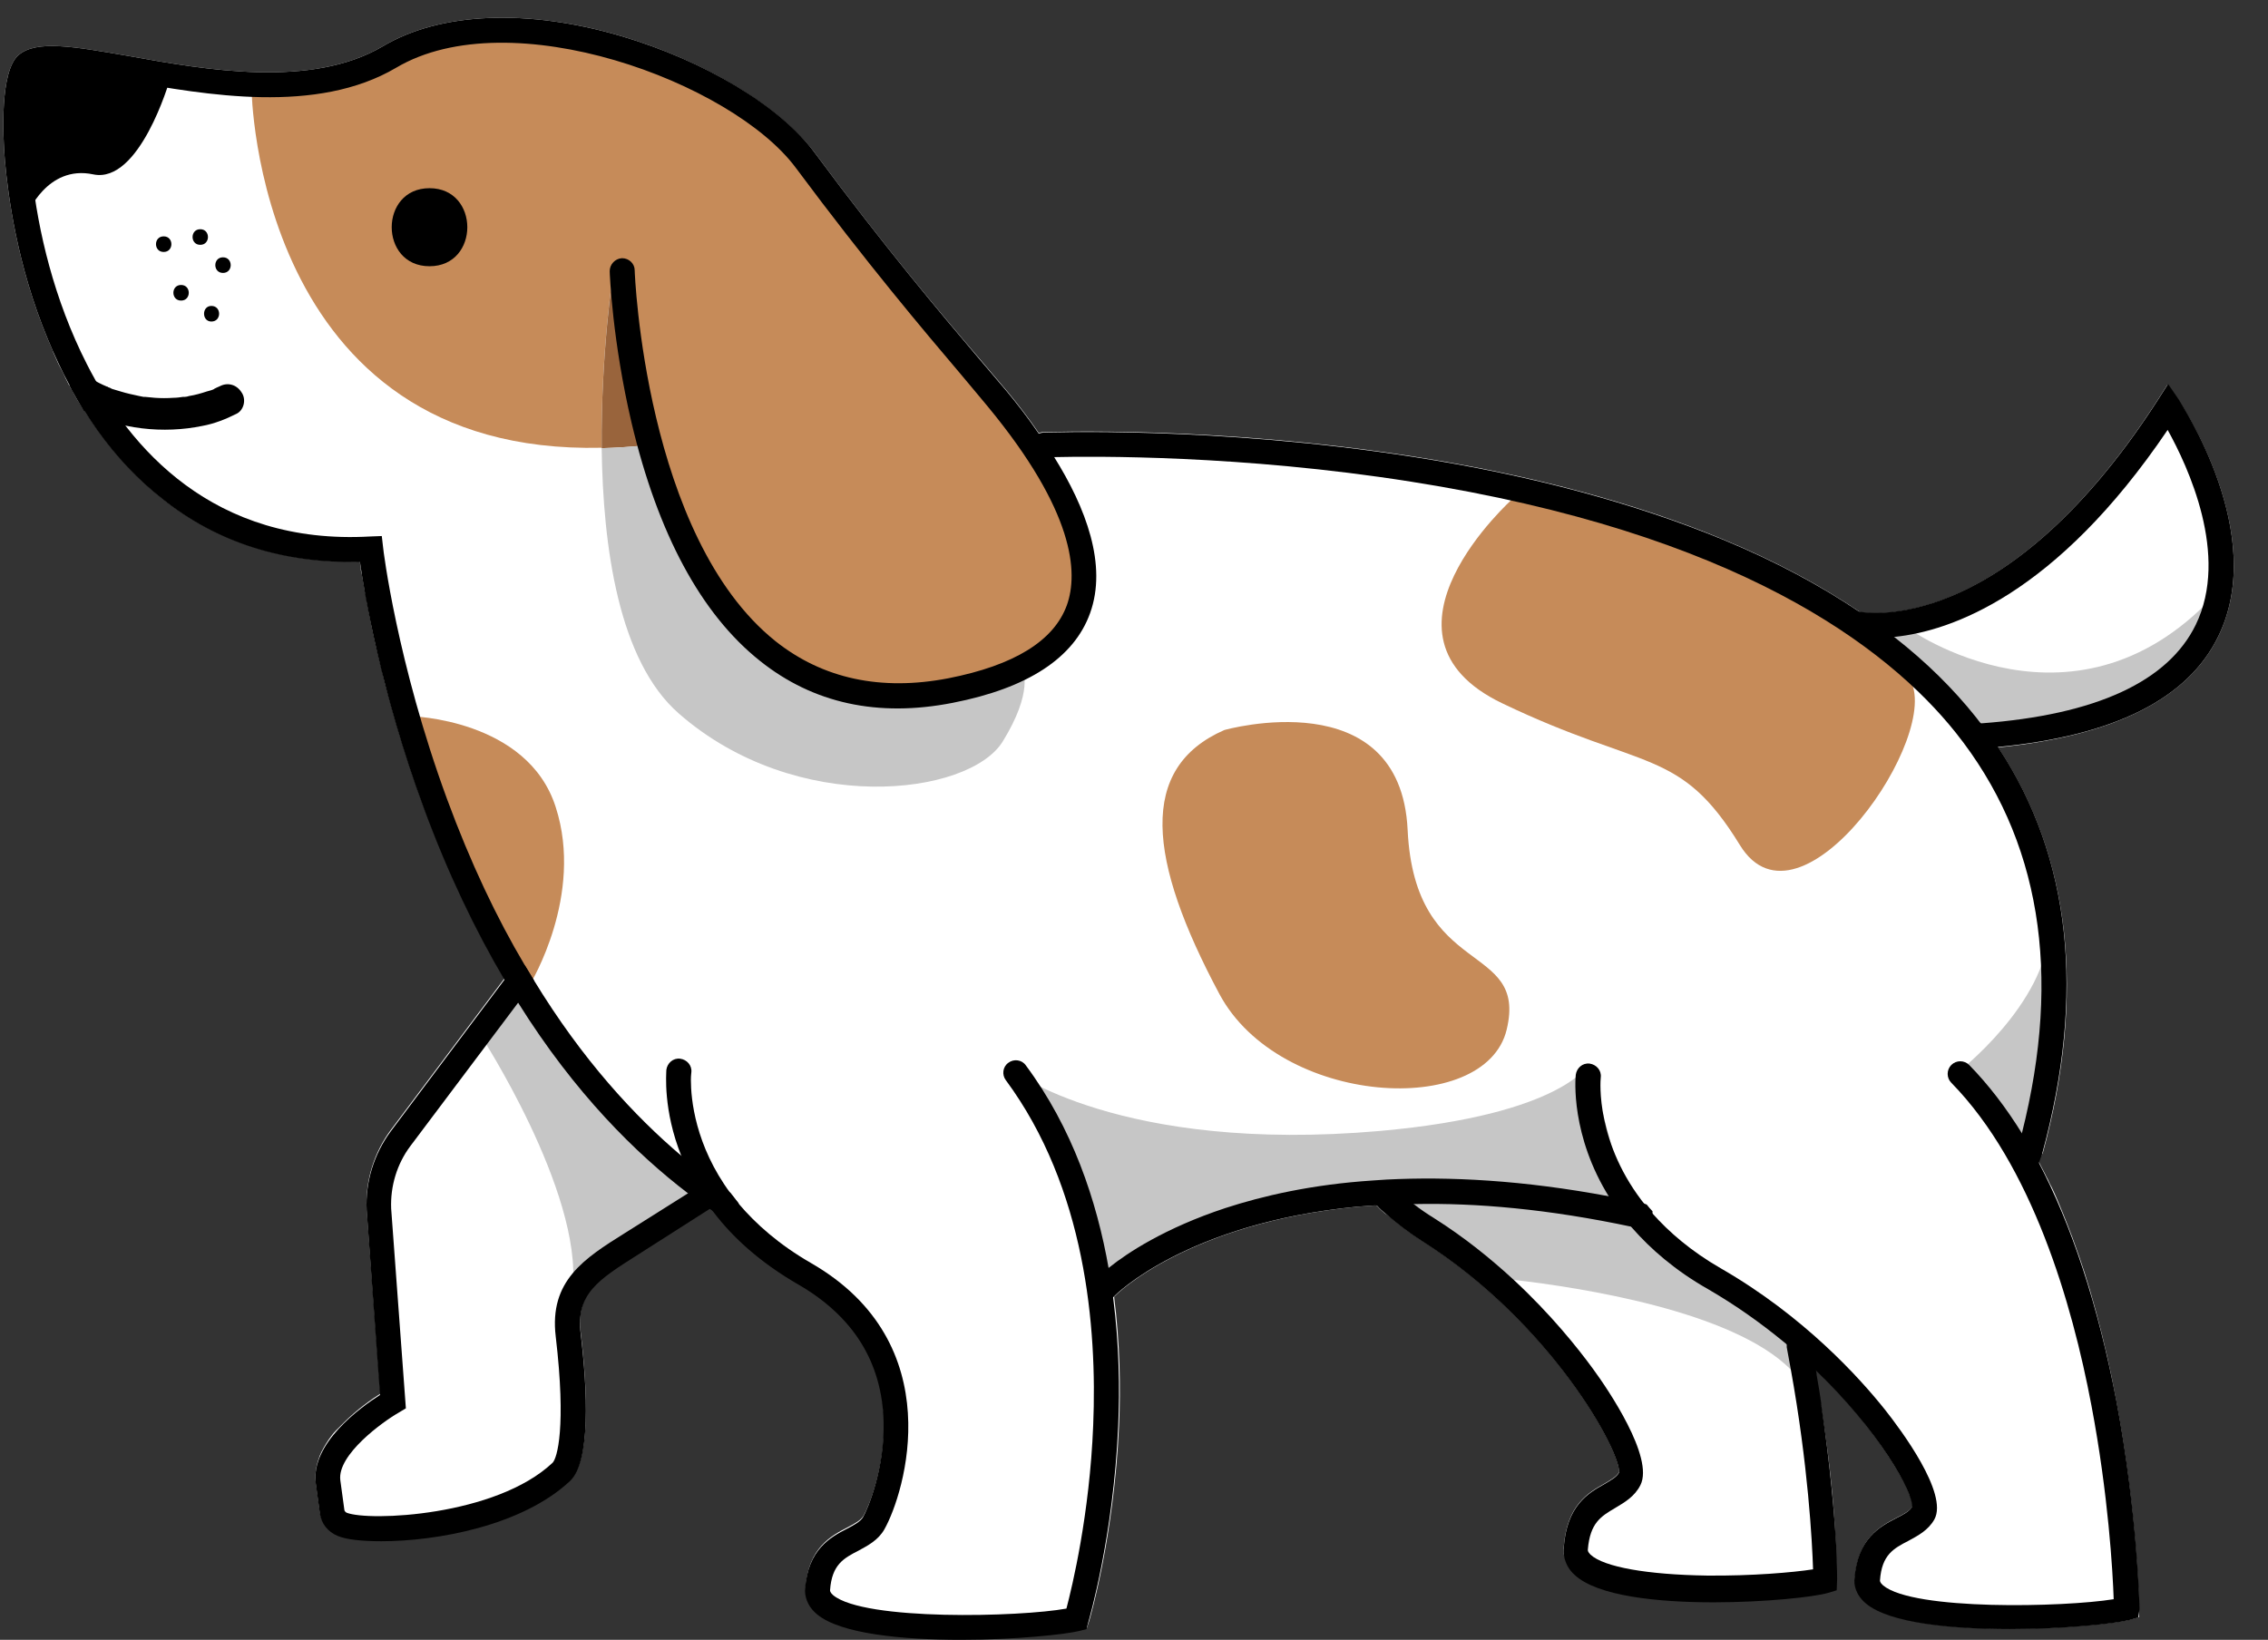 <?xml version="1.0" encoding="UTF-8"?>
<!DOCTYPE svg PUBLIC '-//W3C//DTD SVG 1.0//EN'
          'http://www.w3.org/TR/2001/REC-SVG-20010904/DTD/svg10.dtd'>
<svg height="367.7" preserveAspectRatio="xMidYMid meet" version="1.0" viewBox="-0.8 -3.9 508.5 367.7" width="508.5" xmlns="http://www.w3.org/2000/svg" xmlns:xlink="http://www.w3.org/1999/xlink" zoomAndPan="magnify"
><rect x="-0.8" y="-3.9" width="508.5" height="367.7" fill="#333333" stroke="none"/><g
  ><g id="change1_1"
    ><path d="M496.6,138.7c-6.8,14.1-23.4,22.4-49.4,25c16.3,24.7,19.7,55.3,10,91L457,255c0,0.1-0.1,0.2-0.2,0.3 c0,0,0,0,0,0c-0.1,0.1-0.1,0.2-0.2,0.3c0,0,0,0,0,0.1c-0.1,0.1-0.2,0.2-0.2,0.2c-0.1,0.1-0.2,0.2-0.3,0.2c0.1,0.2,0.2,0.4,0.3,0.7 c0.5,0.9,0.9,1.8,1.4,2.7c0.2,0.5,0.5,0.9,0.7,1.4c0.2,0.5,0.4,0.9,0.7,1.4c0.9,1.9,1.7,3.8,2.5,5.8c0.2,0.5,0.4,1,0.6,1.5 c0.4,1,0.8,2,1.2,3.1c0.2,0.5,0.4,1,0.6,1.6c1.7,4.6,3.3,9.5,4.7,14.7c0.2,0.6,0.3,1.2,0.5,1.8c1.6,6,3.1,12.4,4.3,19 c4.8,25.4,5.2,46.5,5.2,46.7l0,2.2l-2.1,0.6c-3.2,0.8-14.5,2-26.6,2c-13.1,0-27-1.3-32.3-5.7c-2.4-2-2.8-4.3-2.7-5.8 c0.7-8.8,5.7-11.5,9.4-13.4c1.6-0.8,2.9-1.5,3.5-2.5c0-0.4,0-0.9-0.2-1.5c-0.1-0.2-0.2-0.5-0.3-0.8c-0.2-0.4-0.4-0.9-0.6-1.4 c-0.2-0.5-0.4-0.9-0.7-1.5c-1.6-3.1-4.2-7.3-7.8-12c-0.5-0.6-0.9-1.2-1.4-1.8c-0.4-0.5-0.8-1-1.2-1.5c-1.9-2.3-4-4.7-6.4-7.1 c-0.3-0.3-0.5-0.6-0.8-0.8c-0.4-0.4-0.8-0.9-1.3-1.3c-0.4-0.4-0.8-0.8-1.2-1.2c0,0-0.1-0.1-0.1-0.1c0.5,2.9,1,5.6,1.5,8.3 c0,0.1,0,0.2,0,0.3c2.4,14.7,3.1,26,3.3,31.3c0,0.1,0,0.1,0,0.2c0,0.2,0,0.3,0,0.4c0,0.1,0,0.1,0,0.2c0,1.5,0.1,2.3,0.1,2.5l0,2.2 l-2.1,0.5c-3.2,0.9-14.5,2-26.6,2c-13.1,0-27-1.3-32.3-5.7c-0.2-0.8-0.2-1.5-0.1-2.1c0.7-9.4,5.5-12.2,9.1-14.2 c1.5-0.9,2.8-1.6,3.3-2.6c0.4-4.7-15.2-33.5-44-51.8c-3-1.9-5.9-4.1-8.5-6.4c-0.6-0.5-1.2-1-1.7-1.6c-0.2,0-0.4,0-0.6,0 c-1.4,0.1-2.7,0.2-4,0.3c-37.9,3.7-54,19.7-54.2,20c-0.1,0.1-0.2,0.1-0.2,0.2c1.3,10.4,1.5,20.3,1.1,28.9 c-1.1,24.7-6.5,43.1-6.7,43.8l-0.5,1.5l-1.5,0.4c-3.2,0.8-14.5,2-26.6,2c-13.1,0-27-1.3-32.3-5.7c-0.8-0.7-1.4-1.4-1.8-2.1 c-0.2-0.4-0.4-0.7-0.5-1c-0.4-1-0.4-2-0.4-2.7c0.7-8.8,5.7-11.5,9.4-13.4c1.7-0.9,3-1.6,3.6-2.6c1.1-1.8,4.9-11,4.6-21.6 c-0.4-13.2-6.8-23.4-19-30.5c-7.6-4.4-13.3-9.3-17.5-14.3c-0.6-0.7-1.2-1.4-1.7-2.1c-0.3-0.2-0.5-0.3-0.8-0.5 c-0.1-0.1-0.2-0.1-0.3-0.2c-0.3-0.2-0.7-0.5-1-0.7c0.1,0.9-0.3,1.8-1,2.3l0,0c-0.1,0.1-0.2,0.2-0.3,0.2l-13.5,8.5 c-9,5.7-14,8.8-12.9,17.8c1.5,12.6,2.3,28.6-2.4,33c-10.8,10.2-30,13.5-42.3,13.5c-4.5,0-8-0.5-9.8-1.2c-2.2-0.9-3.7-2.8-4-5.1 l-0.9-6.6c-0.2-1.5,0-3,0.4-4.5c0.2-0.5,0.3-1,0.5-1.5c0.5-1.2,1.2-2.4,2-3.6c0.5-0.7,1-1.4,1.6-2c0.2-0.2,0.4-0.4,0.6-0.6 c0.4-0.4,0.8-0.8,1.2-1.2c3-3,6.3-5.3,8.2-6.5l-3.1-41.5c-0.3-6.3,1.7-12.6,5.4-17.6l25.5-34c-6.5-11-12.6-23.9-18.2-38.8 c-3.2-8.8-5.8-17.1-7.8-24.6c-0.6-2-1.1-4-1.5-5.9c-0.2-0.6-0.3-1.3-0.5-1.9c-0.7-2.8-1.3-5.4-1.8-7.8c-0.1-0.5-0.2-1.1-0.3-1.6 c-0.1-0.5-0.2-1-0.3-1.5c-0.1-0.7-0.3-1.5-0.4-2.1c0-0.2-0.1-0.5-0.1-0.7c-0.1-0.7-0.2-1.3-0.4-1.9c0-0.2-0.1-0.4-0.1-0.6 c-0.1-0.6-0.2-1.2-0.3-1.7c-0.1-0.4-0.1-0.7-0.2-1c0-0.3-0.1-0.7-0.2-1c-0.1-0.3-0.1-0.6-0.1-0.9c-0.1-0.6-0.2-1.1-0.2-1.5 c-17.1,0.4-32-4.4-44.4-14.2c-5.4-4.3-10.3-9.5-14.6-15.6c-0.5-0.7-0.9-1.3-1.4-2c-0.5-0.7-0.9-1.4-1.4-2.1c0-0.1-0.1-0.2-0.2-0.2 c-0.5-0.8-1-1.6-1.5-2.4c-0.2-0.4-0.4-0.7-0.6-1.1c-0.1-0.2-0.2-0.4-0.3-0.6c-0.1-0.2-0.2-0.4-0.4-0.6C15.1,83.1,15,83.1,15,83 c-0.1-0.1-0.1-0.2-0.2-0.4c0,0,0-0.1-0.1-0.1c-0.3-0.6-0.6-1.2-0.9-1.8c-0.1-0.3-0.3-0.6-0.4-0.9c-0.4-0.7-0.7-1.4-1.1-2.1 c-0.4-0.9-0.8-1.8-1.2-2.7c0,0,0,0,0-0.1c-0.4-0.9-0.8-1.9-1.2-2.8C3,55.5,1,39.9,0.3,32.1c-0.5-5.9-1.1-19.9,3-23.6 c4-3.5,12.3-2,25,0.2c17.2,3.1,40.7,7.2,56.7-2.2c12.9-7.7,32.5-8.5,53.5-2.3c18.6,5.5,35.6,15.8,43.4,26.2 c15.8,21.3,28.4,36.2,36.8,46c2.4,2.8,4.4,5.2,6.2,7.3c2.4,2.9,4.9,6.1,7.2,9.5c0.3-0.1,0.6-0.2,1-0.2c0.4,0,38.6-1.5,83.2,5.5 c26.2,4.1,49.5,10.4,69.1,18.5c11.6,4.8,21.9,10.3,30.9,16.4c1.2,0.2,8.8,1.2,20-3.4c11.3-4.6,28.5-16,46.6-44.1l2.3-3.6l2.4,3.5 C488.4,87,507.7,115.8,496.6,138.7z" fill="#fff"
    /></g
    ><g id="change2_3"
    ><path d="M228.2,145.7C228.2,145.7,228.2,145.6,228.2,145.7c-0.1-0.1-35.7,16.3-61.7-8.1 c-15.7-14.7-29.8-80.6-29.8-80.6s-2.8,18.2-2.6,39.5c-77.6,1.8-78.5-80.4-78.5-80.4s15.7-4.1,33.5-9.1c17.8-5.1,35-3,35-3 s24.9,7.6,35,11.7c10.1,4.1,26.4,22.8,26.4,22.8l48.7,62.9C234.3,101.5,254.1,131.2,228.2,145.7z" fill="#c68b59"
    /></g
    ><g id="change3_7"
    ><path d="M2.7,18.1c0,0,2.5-7.5,8.2-8.9s26.3,5,26.3,5s-6.7,23.2-17.1,21s-14.8,9-14.8,9L2.7,18.1z"
    /></g
    ><g
    ><g
      ><g id="change3_12"
        ><path d="M35.9,52.6c2.3,0,2.3-3.5,0-3.5C33.6,49.1,33.6,52.6,35.9,52.6L35.9,52.6z"
        /></g
      ></g
      ><g
      ><g id="change3_14"
        ><path d="M39.8,63.5c2.3,0,2.3-3.5,0-3.5C37.5,60,37.5,63.5,39.8,63.5L39.8,63.5z"
        /></g
      ></g
      ><g
      ><g id="change3_8"
        ><path d="M49.2,57.3c2.3,0,2.3-3.5,0-3.5C46.9,53.8,46.9,57.3,49.2,57.3L49.2,57.3z"
        /></g
      ></g
      ><g
      ><g id="change3_13"
        ><path d="M46.6,68.2c2.3,0,2.3-3.5,0-3.5C44.4,64.7,44.4,68.2,46.6,68.2L46.6,68.2z"
        /></g
      ></g
      ><g
      ><g id="change3_16"
        ><path d="M44.1,51c2.3,0,2.3-3.5,0-3.5C41.8,47.5,41.8,51,44.1,51L44.1,51z"
        /></g
      ></g
    ></g
    ><g
    ><g id="change3_15"
      ><path d="M95.5,55.8c11.3,0,11.3-17.5,0-17.5C84.2,38.3,84.2,55.8,95.5,55.8L95.5,55.8z"
      /></g
    ></g
    ><g id="change2_4"
    ><path d="M338.4,107.9c0,0-34.3,30.6-2.4,45.9s39.8,9.8,53.3,31.8c13.5,22,45.9-25.1,38-37.3 C419.2,136.1,379.4,109.1,338.4,107.9z" fill="#c68b59"
    /></g
    ><g id="change2_2"
    ><path d="M273.7,159.8c0,0,39.5-11.2,41.1,22.4c1.6,33.6,27,24.9,22.2,44.8c-4.8,19.9-50.9,17.2-64.4-8 C256.5,188.9,254.3,168.3,273.7,159.8z" fill="#c68b59"
    /></g
    ><g id="change2_1"
    ><path d="M91.3,156.7c0,0,26.2,0.6,32.5,20.4c6.4,19.8-5.7,39.6-5.7,39.6S95.2,187.3,91.3,156.7z" fill="#c68b59"
    /></g
    ><g id="change4_1"
    ><path d="M106.8,228c0,0,23,35.3,20.8,57l32.1-20.4l-14.9-11.1l-28.8-35.7L106.8,228z" fill="#c6c6c6"
    /></g
    ><g id="change4_2"
    ><path d="M225.9,236c0,0,24.4,18.8,82.7,13.7c41.5-3.7,47-15.2,47-15.2l9,34c0,0-35.1-8.6-51.5-5.1 c-16.4,3.5-22.8-0.5-33.5,5.1s-33.3,16.4-33.3,16.4S238.5,241.6,225.9,236z" fill="#c6c6c6"
    /></g
    ><g id="change4_3"
    ><path d="M404.6,296.5l-0.4,4.8l-0.5,5.7c-0.8-1.4-1.9-2.7-3.1-3.9c-13-13-47-18.3-62-20c-4.5-0.5-7.2-0.7-7.2-0.7 l-21.7-14.2c-0.6-0.5-1.2-1-1.7-1.6c-0.1-0.1-0.3-0.3-0.5-0.4c-0.2-0.2-0.4-0.4-0.6-0.6c0,0,0,0,0,0l8.4-0.2l27.1-0.7l20.3,3.6 l5.1,0.9l1.3,1.7l3.6,4.6l29.2,19.3L404.6,296.5z" fill="#c6c6c6"
    /></g
    ><g id="change5_1"
    ><path d="M228.2,145.7c-4.6,2.6-10.5,4.7-18.3,6c-51.8,9.1-65.5-55.8-65.5-55.8c-3.6,0.4-7,0.6-10.3,0.7 c-0.2-21.3,2.6-39.5,2.6-39.5s14.1,65.9,29.8,80.6C192.5,162,228.2,145.6,228.2,145.7C228.2,145.6,228.2,145.7,228.2,145.7z" fill="#99643c"
    /></g
    ><g id="change4_4"
    ><path d="M224,162.4c-7.6,12.2-46.2,16.8-72.6-6.3c-13.5-11.8-17-37.3-17.3-59.5c3.3-0.1,6.7-0.3,10.3-0.7 c0,0,13.7,65,65.5,55.8c7.8-1.4,13.7-3.5,18.3-6C228.7,146.4,230.9,151.2,224,162.4z" fill="#c6c6c6"
    /></g
    ><g id="change4_5"
    ><path d="M438.1,236.6c0,0,19.9-15.3,20.6-32.4c0,0-1.7,41.5-4.9,52.6C452.5,255.9,438.1,236.6,438.1,236.6z" fill="#c6c6c6"
    /></g
    ><g id="change4_6"
    ><path d="M426.7,136.8c0,0,38.3,27.8,70.4-8.8c0,0-4.6,18.5-16.6,23.8s-37.3,10.5-37.3,10.5l-22.8-21.5L426.7,136.8z" fill="#c6c6c6"
    /></g
    ><g id="change3_9"
    ><path d="M52.2,88.9c-2.4,1.2-4.9,2.2-7.6,2.7c-8.7,1.8-18.6,0.8-26.6-3.4c-1.1-1.8-2.2-3.7-3.2-5.6c0-0.1,0.1-0.2,0.1-0.3 c0.9-1.6,3.2-2.2,4.8-1.3c1.1,0.7,2.3,1.3,3.5,1.8c0,0,0,0,0,0c0,0,0,0,0,0c0,0,0.1,0,0.1,0c0,0,0,0,0,0c0,0,0.1,0,0.1,0.1 c0.3,0.1,0.6,0.2,0.9,0.4c0.7,0.2,1.3,0.4,2,0.6c1.3,0.4,2.7,0.7,4.1,1c0.3,0.1,0.7,0.1,1,0.2c0,0,0,0,0,0c0.1,0,0.1,0,0.2,0 c0,0,0,0,0.1,0c0,0,0.1,0,0.1,0c0.7,0.1,1.4,0.1,2.1,0.2c1.4,0.1,2.8,0.1,4.2,0c0.7,0,1.4-0.1,2.1-0.2c0.2,0,1.4,0,0.4,0 c0.3,0,0.7-0.1,1-0.2c1.3-0.2,2.7-0.6,3.9-1c0.6-0.2,1.4-0.3,1.9-0.7c-0.1,0-0.1,0.1-0.2,0.1c0.1-0.1,0.3-0.1,0.4-0.2 c0.3-0.1,0.6-0.3,0.9-0.4c1.7-0.9,3.7-0.4,4.8,1.3C54.5,85.6,53.9,88.1,52.2,88.9z"
    /></g
    ><g
    ><g id="change3_4"
      ><path d="M243.6,133.6c-3.6,10-13.9,16.8-30.8,20.1c-16.8,3.3-31.3,0.1-43.2-9.4c-13.2-10.5-22.9-28.5-28.8-53.4 c-4.3-18.3-4.9-33.4-4.9-34c0-1.5,1.2-2.8,2.7-2.9c0,0,0.1,0,0.1,0c1.5,0,2.8,1.2,2.8,2.7c0,0.6,2.3,59.8,31.6,83.2 c10.6,8.4,23.6,11.2,38.7,8.3c14.8-2.9,23.7-8.4,26.6-16.4c2.6-7.3,1.7-21-17.7-44.5c-1.7-2.1-3.8-4.5-6.1-7.3 c-8.4-9.9-21-24.8-37-46.3c-14.3-19.2-64-37.6-89.6-22.4c-17.8,10.5-42.5,6.1-60.5,2.9c-8.1-1.4-18.2-3.2-20.3-1.6 c-2.6,3.3-3.4,36,11.5,65.2c9.5,18.7,28.3,40.6,63.5,38.6l2.6-0.1l0.3,2.6c0,0.3,3.1,25.8,14.3,56.3 c5.3,14.4,11.2,26.8,17.5,37.4c0.7,1.1,1.3,2.2,2,3.3c10.9,17.9,22.6,30.5,33.1,39.4c3.9,3.3,7.6,6,11,8.3 c0.6,0.8,1.2,1.5,1.8,2.3c0.1,0.7,0,1.4-0.4,2c-0.5,0.8-1.4,1.3-2.3,1.3c-0.5,0-1.1-0.2-1.5-0.5c-0.5-0.3-1-0.7-1.5-1 c-0.7-0.5-1.4-0.9-2.1-1.4c-1.1-0.8-2.3-1.6-3.4-2.5c-11.8-9-25.5-22.5-38.2-42.8c-1.1-1.7-2.1-3.4-3.1-5.2 c-6.5-11-12.7-23.9-18.2-38.8c-9.4-25.5-13.2-47.6-14.2-54.9c-17.1,0.4-32-4.3-44.4-14.2C24.7,99.4,16.2,87.4,9.9,72.1 C3,55.5,1,39.9,0.3,32.1c-0.5-5.9-1.1-19.9,3-23.6c4-3.5,12.3-2,25,0.2c17.2,3.1,40.7,7.2,56.7-2.2c12.9-7.7,32.5-8.5,53.5-2.3 c18.6,5.5,35.7,15.7,43.4,26.2c15.8,21.3,28.4,36.2,36.7,46c2.4,2.8,4.4,5.2,6.2,7.3c2.4,2.9,4.9,6.1,7.2,9.5 c1.2,1.7,2.4,3.5,3.5,5.3C242.7,110,247.5,122.8,243.6,133.6z"
      /></g
      ><g id="change3_10"
      ><path d="M457.1,254.7c-0.2,0.7-0.6,1.2-1.1,1.6c-0.5,0.3-1,0.5-1.6,0.5c-0.2,0-0.5,0-0.7-0.1c-1.5-0.4-2.4-1.9-2-3.4 c0.3-1,0.5-2,0.8-3c9.1-36,4.1-66.2-14.8-89.9c-15.4-19.3-49.1-44.8-122.2-56.3c-37.9-6-71.2-5.7-79.9-5.5 c-1.4,0-2.2,0.1-2.2,0.1c-1.5,0.1-2.8-1.1-2.9-2.7c-0.1-1.2,0.6-2.2,1.7-2.7c0.3-0.1,0.7-0.2,1-0.2c0.4,0,38.6-1.5,83.2,5.5 c26.2,4.1,49.4,10.4,69.1,18.5c11.6,4.8,21.9,10.3,30.9,16.4c2.7,1.8,5.2,3.7,7.7,5.6c7,5.5,13,11.4,18.1,17.8 c0.4,0.5,0.8,1.1,1.3,1.6c1.3,1.7,2.6,3.5,3.8,5.3C463.5,188.4,466.8,218.9,457.1,254.7z"
      /></g
      ><g id="change3_2"
      ><path d="M249.9,316c-1.1,24.7-6.5,43.1-6.7,43.9l-0.4,1.5l-1.5,0.4c-3.2,0.8-14.5,2-26.6,2c-13.1,0-27-1.3-32.3-5.7 c-2.4-2-2.8-4.3-2.7-5.8c0.7-8.8,5.7-11.5,9.4-13.4c1.7-0.9,3-1.6,3.6-2.6c1.1-1.9,4.9-11,4.6-21.6c-0.4-13.2-6.8-23.4-19-30.5 c-8.7-5-14.9-10.7-19.2-16.4c-3.3-4.2-5.5-8.5-7.1-12.4c-4.2-10.4-3.4-18.7-3.4-19.4c0.2-1.5,1.5-2.7,3.1-2.5 c1.5,0.2,2.7,1.5,2.5,3.1c0,0.1-0.1,0.7-0.1,1.7c0,4.1,0.9,14.6,8.9,25.4c0.6,0.8,1.2,1.5,1.8,2.3c3.9,4.6,9.1,9.2,16.2,13.3 c31.5,18.1,21,51.7,16.5,59.7c-1.4,2.5-3.8,3.7-5.8,4.8c-3.3,1.7-6,3.1-6.4,8.9c0,0.1,0,0.5,0.7,1.1c7,5.8,41.9,4.9,52.3,3 c1.3-5,5.2-21.1,6-41.1c0.9-22-1.7-53.2-19.6-77.4c-0.9-1.2-0.7-3,0.6-3.9c1.2-0.9,3-0.7,3.9,0.6c10.4,14,15.9,30.2,18.6,45.7 c0.4,2.2,0.7,4.4,1,6.6C250.1,297.5,250.3,307.4,249.9,316z"
      /></g
      ><g id="change3_5"
      ><path d="M478.6,358.8l-2.1,0.6c-3.2,0.8-14.5,2-26.6,2c-13.1,0-27-1.3-32.3-5.7c-2.4-2-2.8-4.3-2.6-5.8 c0.7-8.8,5.7-11.5,9.4-13.4c1.6-0.8,2.9-1.5,3.5-2.5c0.3-3.1-7.3-17-21.9-30.9c-2.2-2.1-4.5-4.2-7-6.2c-5-4.1-10.6-8.1-16.8-11.7 c-7.4-4.2-12.9-9-17.1-13.8c-1.9-2.2-3.6-4.5-5-6.7c-8.8-14-7.7-26.8-7.6-27.6c0.2-1.5,1.5-2.7,3.1-2.5c1.5,0.2,2.7,1.5,2.5,3.1 c-0.1,0.8-1.2,14.9,10.2,28.9c0.4,0.5,0.8,1,1.3,1.5c0,0,0,0,0,0c3.8,4.3,8.8,8.6,15.4,12.4c18.6,10.7,31.1,24.5,36.9,31.8 c3.4,4.3,14.2,18.7,11,24.5c-1.4,2.5-3.8,3.7-5.8,4.8c-3.3,1.7-6,3.1-6.4,8.9c0,0.1,0,0.5,0.7,1.1c6.8,5.7,40.6,4.9,51.7,3.1 c-0.2-6.1-1.2-23.5-5-43.5c-4.3-22.8-13.3-53.8-31.4-72.3c-1.1-1.1-1.1-2.9,0-4c1.1-1.1,2.9-1.1,4,0c4.3,4.4,8.3,9.6,12,15.6 c1.2,1.9,2.4,4,3.5,6.1c7.5,14.3,13.4,32.2,17.5,53.6c4.8,25.4,5.2,46.5,5.2,46.7L478.6,358.8z"
      /></g
      ><g id="change3_17"
      ><path d="M411,352.7l-2,0.6c-3.1,0.9-14,2.1-25.6,2.1c-12.6,0-26-1.4-31.1-6.1c-1.5-1.3-2.1-2.8-2.4-4.1c-0.2-0.8-0.2-1.5-0.1-2.1 c0.7-9.4,5.5-12.2,9.1-14.2c1.5-0.9,2.8-1.6,3.3-2.6c0.4-4.7-15.2-33.5-44-51.8c-3-1.9-5.9-4.1-8.5-6.4c-0.6-0.5-1.2-1-1.7-1.6 c-0.1-0.1-0.3-0.3-0.5-0.4c-0.2-0.2-0.4-0.4-0.6-0.6c0,0,0,0,0,0c-0.3-0.3-0.5-0.7-0.7-1c-0.4-1-0.2-2.2,0.5-3.1 c0.1-0.1,0.2-0.3,0.4-0.4c1-0.1,2-0.1,3-0.2c0,0,0,0,0,0c0.1,0.1,0.3,0.2,0.4,0.3c0.8,0.8,1.6,1.5,2.4,2.3 c0.8,0.7,1.5,1.3,2.3,1.9c0.1,0.1,0.2,0.1,0.2,0.2c0.3,0.2,0.6,0.5,0.9,0.7c1.4,1.1,2.9,2.1,4.5,3.1c6.8,4.3,12.7,9.1,17.8,13.8 c8.3,7.7,14.3,15.2,17.8,20c3.3,4.5,13.7,19.8,10.6,26c-1.3,2.6-3.6,3.9-5.6,5.1c-3.2,1.9-5.7,3.3-6.2,9.4c0,0.2,0,0.5,0.6,1.1 c3,2.8,12.8,4.5,26.1,4.7c10.1,0.1,19.3-0.7,23.8-1.4c-0.2-6.2-1.1-23.3-5-44.9c-0.3-1.6-0.6-3.2-0.9-4.9c0-0.1,0-0.2,0-0.3 c0-0.2,0-0.4,0-0.6c0.1-1.3,0.9-2.4,2.1-2.7c0,0,0,0,0,0c1.5-0.3,2.9,0.7,3.2,2.3c0.4,2.1,0.8,4.1,1.2,6.2v0 c0.1,0.5,0.2,0.9,0.2,1.3c0.4,2.3,0.8,4.6,1.1,6.8c0,0.1,0,0.2,0,0.3c2,13.5,2.9,24.5,3.3,31.3c0,0.1,0,0.1,0,0.2 c0,0.2,0,0.3,0,0.4c0,0.1,0,0.1,0,0.2c0.2,4,0.2,6.3,0.2,6.6L411,352.7z"
      /></g
      ><g id="change3_6"
      ><path d="M369.6,269.4c-0.1,0.5-0.4,1-0.7,1.3c-0.7,0.7-1.6,1-2.6,0.8c-0.4-0.1-0.8-0.2-1.2-0.3c-18.8-4-35-5.4-48.8-5.1 c-1.6,0-3.2,0.1-4.7,0.1c-1.3,0.1-2.5,0.1-3.7,0.2c-0.2,0-0.4,0-0.6,0c-1.4,0.1-2.7,0.2-4,0.3c-37.9,3.7-54,19.7-54.2,20 c-0.1,0.1-0.2,0.1-0.2,0.2c-0.5,0.4-1.1,0.6-1.8,0.6c-0.7,0-1.4-0.3-2-0.8c-1.1-1.1-1.1-2.9,0-4c0,0,0.3-0.3,0.8-0.7 c0.5-0.4,1.1-1,2-1.7c4-3.2,12.4-8.8,26-13.3c8.3-2.7,19.3-5.3,33.2-6.2c1-0.1,2-0.1,3-0.2c0,0,0,0,0,0 c13.9-0.7,30.5,0.1,50.1,3.8c1.2,0.2,2.4,0.5,3.7,0.7c1.2,0.2,2.5,0.5,3.7,0.8c0.3,0.1,0.5,0.2,0.8,0.3c0.4,0.5,0.8,1,1.3,1.5 c0,0,0,0,0,0C369.7,268.4,369.7,268.9,369.6,269.4z"
      /></g
      ><g id="change3_3"
      ><path d="M496.6,138.7c-6.8,14.1-23.4,22.4-49.4,24.9c-1.2,0.1-2.5,0.2-3.8,0.3c-0.1,0-0.1,0-0.2,0c-1.5,0-2.7-1.1-2.8-2.6 c-0.1-1.5,1-2.9,2.6-3c0.1,0,0.3,0,0.4,0c25.8-1.9,41.9-9.4,48.1-22.1c7.6-15.6-1.8-35.6-6.3-43.7 c-25.1,37.1-48.7,45.1-61.1,46.4c-5.4,0.6-8.6-0.1-9.1-0.2c-1.5-0.3-2.5-1.8-2.1-3.3c0.3-1.5,1.8-2.5,3.3-2.1c0,0,0.1,0,0.2,0 c1.2,0.2,8.8,1.2,20-3.4c11.3-4.6,28.5-16,46.6-44.1l2.3-3.6l2.4,3.5C488.4,87,507.7,115.8,496.6,138.7z"
      /></g
    ></g
    ><g id="change3_1"
    ><path d="M158.6,267l-16.3,10.4c-9,5.7-14,8.8-12.9,17.8c1.5,12.6,2.3,28.6-2.4,33c-10.8,10.1-30,13.5-42.3,13.5 c-4.5,0-8-0.4-9.8-1.2c-2.2-0.9-3.7-2.8-4-5.1l-0.9-6.6c-1.2-9,10-17.1,14.4-19.9l-3-41.5c-0.3-6.3,1.7-12.6,5.4-17.6l25.5-34 l1.6-2.2c0.7-0.9,1.9-1.3,3-1c0.7,1.1,1.3,2.2,2,3.3c-0.1,0.4-0.3,0.7-0.5,1l-3,4l-24.2,32.2c-3,4-4.5,9-4.3,14l3.3,44.8l-1.5,0.9 c-3.7,2.1-13.9,9.5-13.2,15.2l0.9,6.6c0,0.3,0.2,0.5,0.5,0.7c5,2,33.5,0.8,46.2-11.2c1-1,3.1-7.9,0.7-28.3 c-1.5-12.5,6.4-17.5,15.5-23.2l13.5-8.5c0.3-0.2,1.4-0.9,1.7-1c1.1-0.3,1.5,0.8,2.2,1.9c0.3,0.4,1.5,0.2,1.5,0.6 C158.1,266.6,159.5,266.4,158.6,267z"
    /></g
    ><g id="change3_11"
    ><path d="M456.6,254.1l0.5,0.6l-1,2.8c0,0-0.9-0.7-0.9-0.8c0,0,0.4-1.5,0.4-1.5L456.6,254.1z"
    /></g
  ></g
></svg
>
